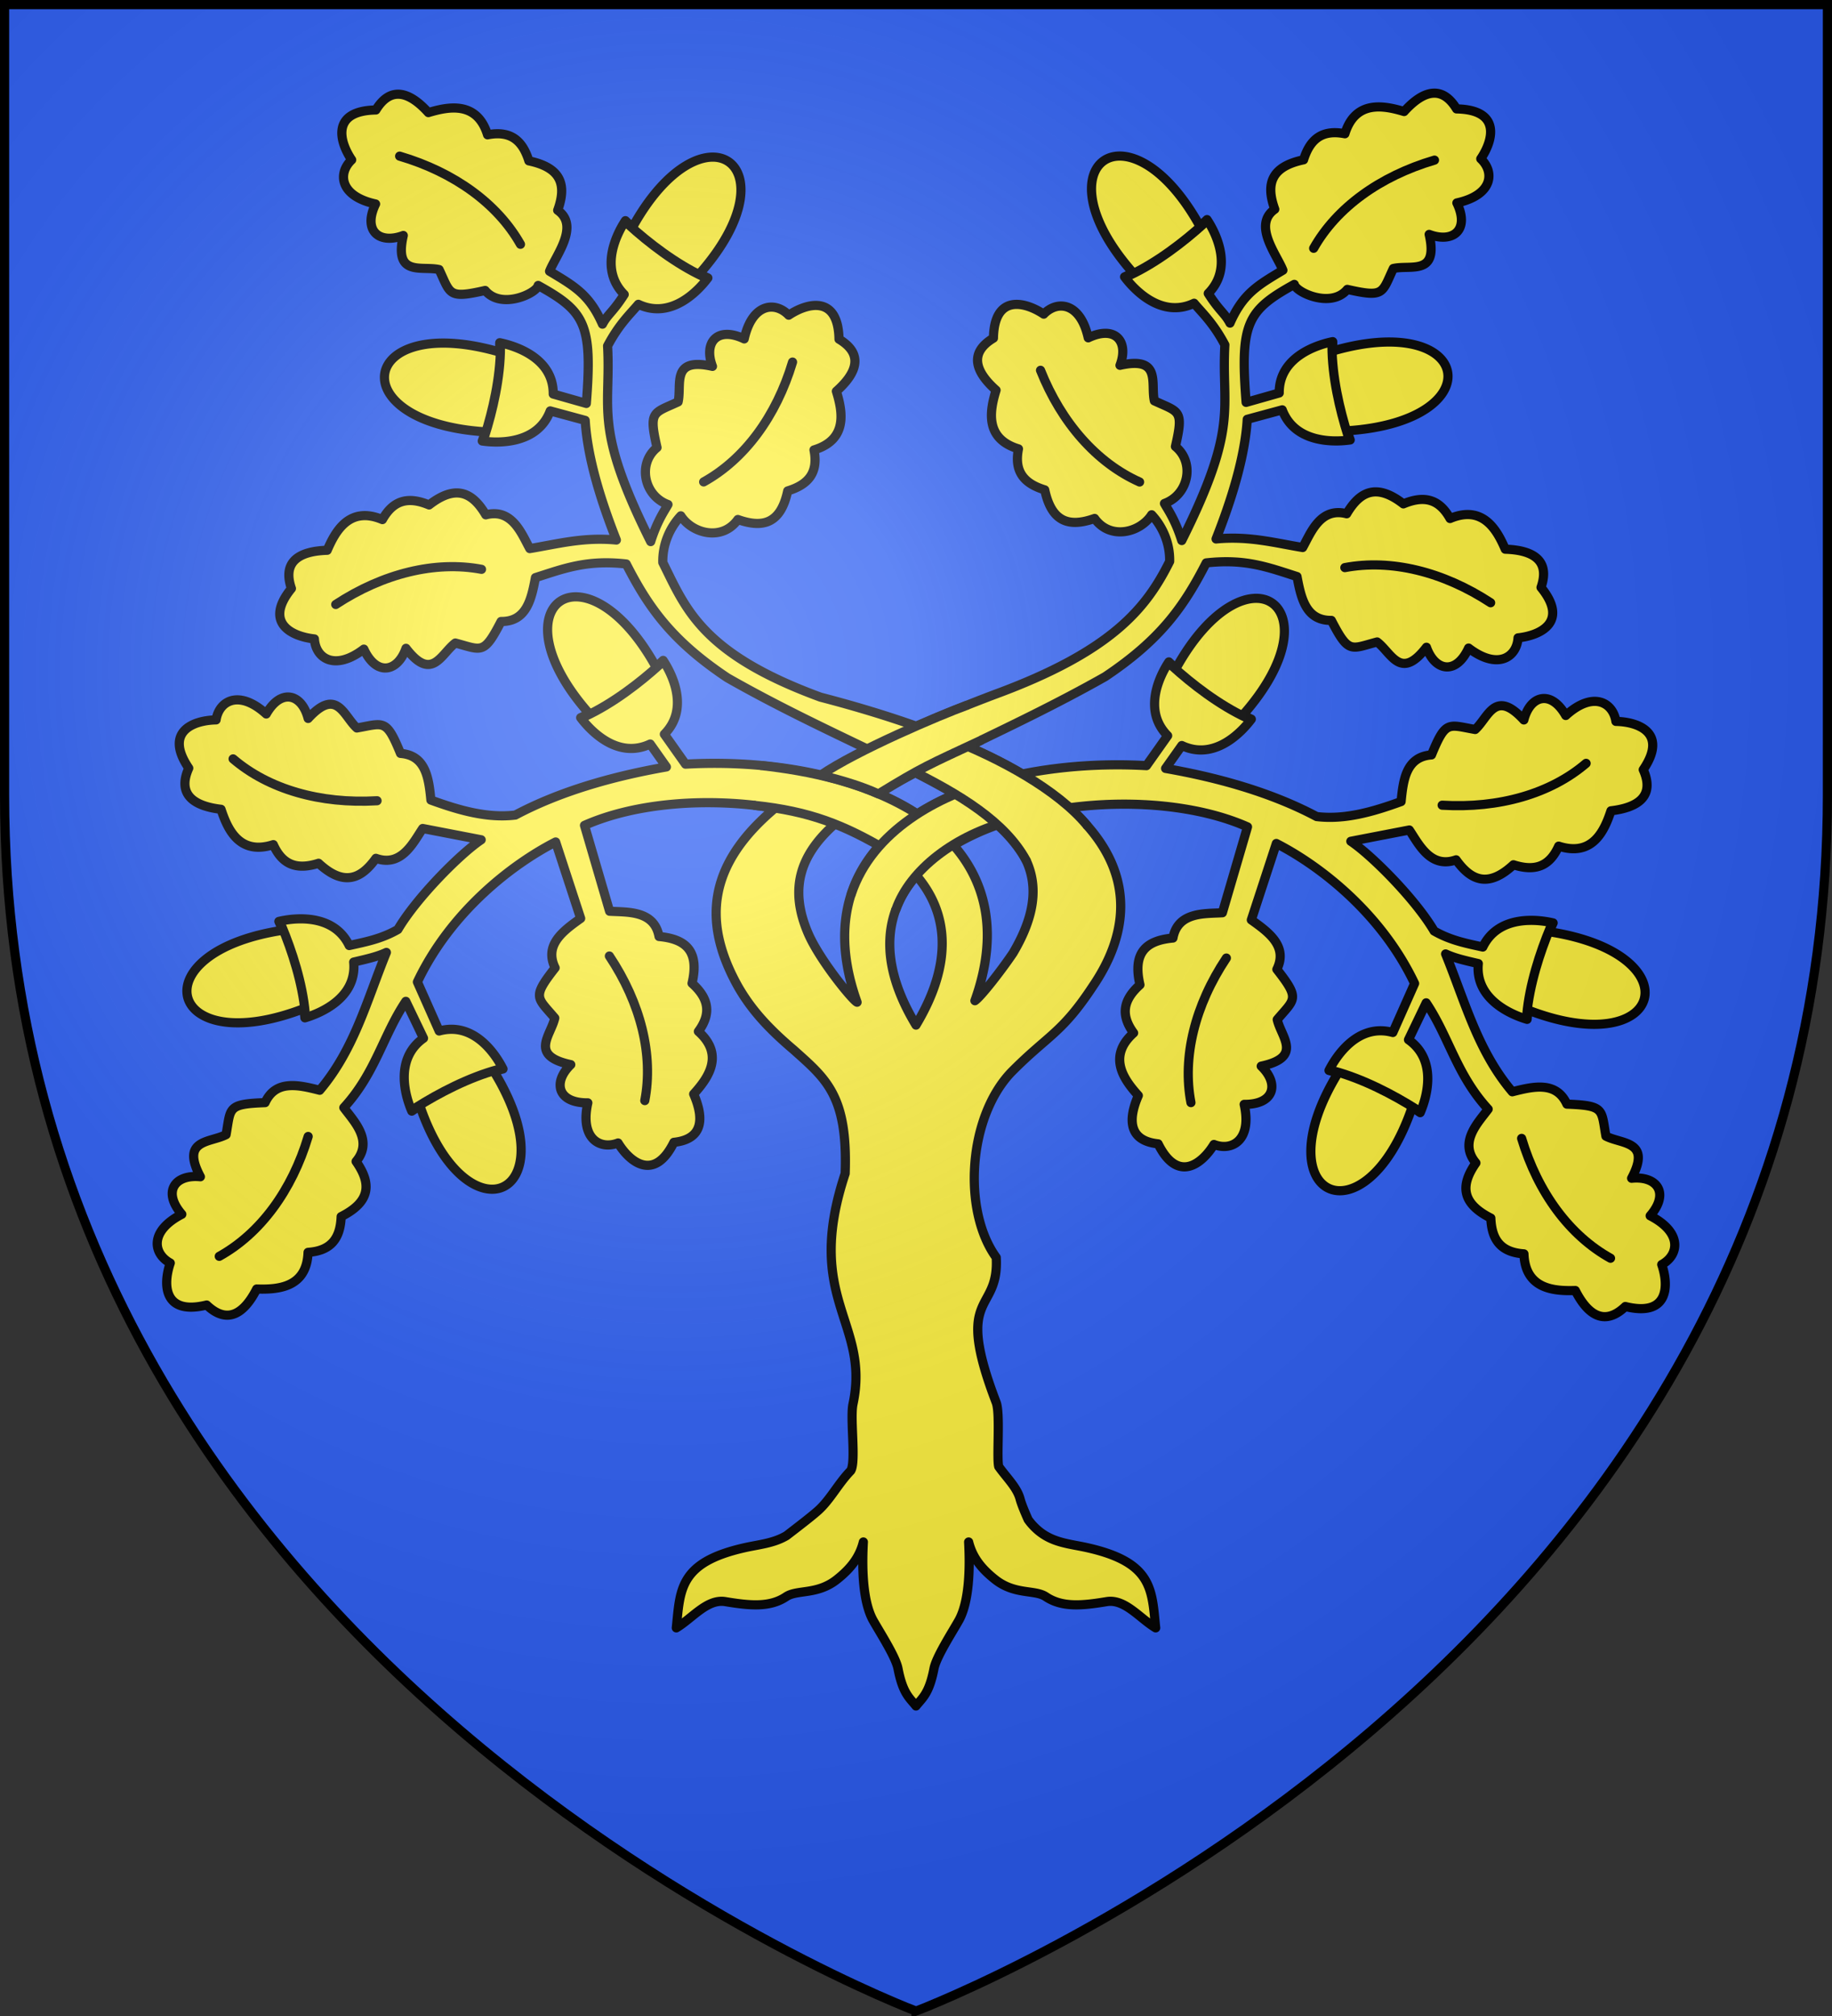 <svg xmlns="http://www.w3.org/2000/svg" width="600" height="660"><rect width="100%" height="100%" fill="#333333" stroke="none"/><radialGradient id="a" cx="221.445" cy="226.331" r="300" gradientTransform="matrix(1.353 0 0 1.349 -77.63 -85.747)" gradientUnits="userSpaceOnUse"><stop offset="0" stop-color="#fff" stop-opacity=".314"/><stop offset=".19" stop-color="#fff" stop-opacity=".251"/><stop offset=".6" stop-color="#6b6b6b" stop-opacity=".125"/><stop offset="1" stop-opacity=".125"/></radialGradient><path fill="#2b5df2" fill-rule="evenodd" d="M300 658.5s298.5-112.32 298.5-397.772V1.5H1.5v259.228C1.5 546.18 300 658.5 300 658.5"/><g stroke="#000" stroke-linecap="round" stroke-linejoin="round"><g stroke-width="3"><path fill="#fcef3c" fill-rule="evenodd" d="M469.811 30.502c-3.291-.02-6.732 2.43-9.955 6.012-6.38-1.905-15.919-3.967-19.387 7.274-7.318-1.42-11.38 1.6-13.533 8.529-10.616 2.231-12.454 7.853-9.438 16.185-7.293 5.112.669 14.852 2.663 19.963-8.3 4.964-13.068 7.677-17.325 17.313-1.66-3.202-3.525-4.028-7.123-9.715 8.427-8.507 2.263-20.167-.4-24.162l-2.291 2.21c-23.106-41.778-53.624-20.592-21.924 15.22l-2.787 1.312c2.969 3.965 11.902 13.767 22.766 8.639 2.563 3.073 6.276 6.419 10.082 13.615-1.17 21.078 4.734 26.369-14.118 64.065-2.167-6.88-4.624-10.21-5.664-12.137 7.879-2.841 10.057-13.397 3.588-18.649 2.78-12.07 1.258-11.166-6.902-14.949-1.297-5.678 2.478-14.717-11.254-11.627 2.969-7.766-1.483-13.232-10.399-9-2.617-11.73-10.198-12.32-14.574-7.758-6.139-4.091-16.205-6.642-16.474 7.856-8.378 5.003-5.564 11.362.861 17.043-1.922 6.324-4.001 15.78 7.338 19.219-1.433 7.254 1.615 11.28 8.603 13.416 2.251 10.523 7.921 12.344 16.327 9.353 5.156 7.23 14.981 4.61 18.687-1.201 3.567 3.847 6.03 9.259 5.893 15.281-7.453 14.902-18.365 29.277-57.44 43.6-9.213 3.492-17.668 6.944-25.441 10.38-9.273-3.298-19.713-6.494-31.477-9.554-39.075-14.322-44.184-29.176-51.637-44.078-.136-6.022 2.328-11.434 5.895-15.281 3.706 5.81 13.531 8.43 18.687 1.2 8.406 2.992 14.074 1.169 16.325-9.355 6.988-2.135 10.038-6.161 8.605-13.416 11.34-3.438 9.258-12.894 7.336-19.218 6.425-5.682 9.24-12.04.861-17.043-.27-14.498-10.334-11.947-16.472-7.856-4.376-4.563-11.957-3.97-14.575 7.76-8.915-4.232-13.367 1.232-10.398 8.998-13.732-3.09-9.957 5.95-11.254 11.627-8.16 3.782-9.685 2.88-6.904 14.95-6.469 5.25-4.29 15.806 3.588 18.648-1.04 1.926-3.497 5.259-5.664 12.138-18.852-37.695-12.948-42.986-14.118-64.064 3.806-7.197 7.519-10.545 10.082-13.617 10.864 5.128 19.797-4.673 22.766-8.637l-2.785-1.315c31.7-35.811 1.18-56.997-21.926-15.218l-2.289-2.21c-2.663 3.995-8.829 15.655-.402 24.163-3.598 5.687-5.46 6.51-7.121 9.713-4.257-9.637-9.028-12.349-17.327-17.313 1.994-5.111 9.956-14.851 2.663-19.963 3.017-8.332 1.18-13.952-9.436-16.183-2.154-6.929-6.215-9.95-13.533-8.53-3.468-11.24-13.007-9.178-19.387-7.273-5.73-6.369-12.146-9.16-17.193-.856-14.625.268-12.051 10.247-7.924 16.332-4.603 4.338-4.007 11.853 7.826 14.448-4.269 8.838 1.244 13.251 9.078 10.308-3.117 13.613 6.001 9.87 11.729 11.157 3.815 8.09 2.904 9.6 15.08 6.843 5.297 6.412 16.913.897 17.361-1.64 15.462 8.566 17.805 12.683 15.781 38.627L181.19 129c.097-11.928-12.64-15.811-17.52-16.803l-.023 3.058c-46.138-13.346-52.608 23.026-4.647 26.13l-1.053 2.992c4.778.704 18.042 1.316 22.258-9.85l11.46 3.102c.754 12.525 5.328 26.799 10.202 39.168-10.781-1.043-19.281 1.305-28.355 2.802-2.668-4.8-5.772-13.303-14.41-11.05-4.5-7.647-10.025-9.866-18.573-3.239-6.738-2.817-11.682-1.675-15.289 4.795-10.915-4.592-15.455 3.978-18.084 10.047-8.605.258-14.884 3.337-11.71 12.508-9.195 11.278.171 15.736 7.527 16.514.393 6.283 6.584 10.662 16.195 3.343 4.086 8.923 11.04 7.574 13.8-.267 8.516 11.117 11.486 1.786 16.161-1.737 8.704 2.303 9.284 3.965 14.98-7.052 8.36.099 9.94-7.362 11.256-14.356 9.39-2.995 16.85-5.912 29.735-4.473 7.355 14.366 15.01 25.154 33.123 37.258 16.07 9.154 31.87 16.604 46.045 23.426-5.534 2.812-10.593 5.622-15.182 8.442-14.047-3.273-29.47-4.436-44.566-3.592l-6.936-9.803c8.427-8.508 2.261-20.165-.402-24.16l-2.291 2.209c-23.106-41.779-53.624-20.593-21.924 15.219l-2.787 1.314c2.969 3.965 11.904 13.765 22.767 8.637l5.305 7.494c-18.06 3.161-35.117 8.128-49.469 15.756-9.22 1.114-18.438-1.556-27.658-4.908-.696-7.082-1.614-14.65-9.951-15.274-4.706-11.468-5.432-9.862-14.305-8.32-4.348-3.913-6.485-13.466-15.945-3.127-2.062-8.05-8.87-9.995-13.725-1.46-8.93-8.12-15.483-4.293-16.427 1.932-7.396.14-17.117 3.774-8.95 15.803-3.967 8.862 2.017 12.47 10.567 13.471 2.085 6.273 5.853 15.203 17.13 11.572 3.025 6.757 7.849 8.32 14.81 6.096 7.932 7.34 13.632 5.61 18.786-1.62 8.407 2.991 12.246-5.214 15.327-9.765l19.15 3.697c-6.83 4.557-21.129 18.908-27.283 29.366-5.326 3.065-10.444 4.036-15.936 5.252-5.182-10.76-18.343-9.006-23.04-7.891l1.312 2.89c-47.506 7.236-37.861 42.911 6.927 25.63l.291 3.045c4.774-1.41 17.12-6.381 15.975-18.254 4.502-1.053 7.688-1.767 10.709-3.159-6.423 15.76-10.502 31.74-21.842 45.125-6.95-1.773-14.438-3.508-17.88 4.045-12.481.462-11.207 1.686-12.78 10.479-5.196 2.712-14.983 1.436-8.418 13.785-8.336-.833-12.507 4.845-6.076 12.287-10.753 5.542-9.366 12.956-3.787 15.965-2.398 6.937-2.279 17.234 11.918 13.74 7.043 6.727 12.51 2.386 16.382-5.236 6.66.203 16.414-.253 16.829-12 7.44-.506 10.572-4.466 10.843-11.711 9.672-4.879 9.98-10.78 4.891-18.055 5.71-6.808-.753-13.19-4.014-17.615 10.347-11.244 12.83-23.674 20.297-34.797l5.795 12.076c-9.789 6.928-5.759 19.473-3.836 23.866l2.643-1.784c15.437 45.122 49.203 29.512 24.258-11.213l2.974-.814c-2.229-4.415-9.312-15.606-20.908-12.426l-7.13-16.05c10.979-23.148 31.199-38.636 45.28-45.827l8.192 25.022c-5.838 4.138-11.993 8.71-8.37 16.18-7.665 9.774-5.898 9.592-.114 16.439-1.245 5.69-8.521 12.302 5.242 15.254-6.002 5.795-4.297 12.612 5.588 12.512-2.63 11.727 3.99 15.438 9.9 13.136 3.82 6.28 11.854 12.81 18.28-.217 9.725-1.024 9.886-7.966 6.486-15.806 4.438-4.927 10.354-12.626 1.543-20.492 4.39-5.975 3.343-10.901-2.08-15.764 2.446-10.48-1.915-14.508-10.807-15.318-1.591-8.713-10.678-7.907-16.193-8.276l-8.223-28.103c16.635-7.401 40.515-9.283 62.383-5.63-20.968 17.625-24.493 36.175-12.127 58.33 3.925 6.83 9.016 12.966 18.293 20.813 10.532 9.45 17.733 14.907 16.824 40.467-13.71 41.337 8.292 48.538 2.562 75.453-1.014 4.766 1.08 19.097-.755 21.84-4.138 4.265-6.715 9.549-10.793 13.152-2.194 1.937-6.162 4.982-10.221 8.103-4.289 2.539-8.973 2.87-13.842 3.973-21.477 4.863-20.957 13.85-22.254 26.22 5.251-3.143 10.102-9.583 16.043-8.6 7.992 1.324 14.578 1.979 19.924-1.606 3.6-2.415 10.14-.519 16.594-5.612 4.406-3.477 7.416-7.166 8.699-12.306-.84 15.254 1.346 22.39 3.234 25.728 2.37 4.188 7.38 11.916 8.12 15.752 1.577 8.186 3.789 9.535 5.886 12.207 2.098-2.672 4.31-4.021 5.887-12.207.74-3.836 5.749-11.564 8.12-15.752 1.888-3.337 4.073-10.474 3.234-25.728 1.283 5.14 4.293 8.83 8.699 12.306 6.454 5.093 12.993 3.197 16.594 5.612 5.345 3.585 11.932 2.93 19.923 1.607 5.942-.984 10.792 5.456 16.043 8.6-1.296-12.372-.776-21.358-22.254-26.221-6.072-1.375-11.86-1.543-16.947-6.301a19 19 0 0 1-2.584-2.941c-1.108-2.514-2.15-4.952-2.639-6.776-1.005-3.753-4.39-6.923-6.98-10.564-.74-2.842.564-17.339-.832-20.98-14.103-36.783 1.069-28.756.012-47.484-11.046-15.174-9.329-45.68 4.904-60.63 12.172-12.297 16.498-12.613 26.752-28.173 10.114-14.8 16.732-36.82-7.715-58.41 20.73-2.776 42.734-.695 58.354 6.254l-8.223 28.103c-5.516.369-14.602-.437-16.193 8.276-8.893.81-13.253 4.837-10.807 15.318-5.424 4.863-6.471 9.789-2.08 15.764-8.811 7.866-2.895 15.565 1.543 20.492-3.4 7.84-3.24 14.782 6.486 15.807 6.425 13.026 14.46 6.496 18.28.216 5.91 2.302 12.529-1.409 9.9-13.136 9.884.1 11.59-6.717 5.588-12.512 13.762-2.952 6.487-9.565 5.242-15.254 5.783-6.847 7.55-6.665-.115-16.44 3.623-7.469-2.531-12.04-8.37-16.18l8.192-25.02c14.082 7.19 34.302 22.678 45.281 45.826l-7.13 16.05c-11.597-3.18-18.68 8.01-20.909 12.426l2.975.815c-24.946 40.724 8.82 56.334 24.258 11.212l2.642 1.784c1.923-4.393 5.953-16.938-3.836-23.866l5.795-12.076c7.468 11.123 9.95 23.553 20.297 34.797-3.26 4.426-9.724 10.807-4.013 17.615-5.09 7.275-4.781 13.176 4.89 18.055.272 7.245 3.404 11.205 10.844 11.711.415 11.747 10.169 12.203 16.828 12 3.873 7.622 9.34 11.963 16.383 5.236 14.196 3.494 14.316-6.803 11.918-13.74 5.578-3.009 6.965-10.423-3.787-15.965 6.43-7.441 2.26-13.12-6.076-12.287 6.565-12.349-3.222-11.073-8.418-13.785-1.574-8.793-.3-10.017-12.78-10.479-3.442-7.552-10.93-5.818-17.88-4.044-11.34-13.386-15.42-29.366-21.842-45.126 3.02 1.392 6.206 2.106 10.709 3.159-1.146 11.873 11.2 16.844 15.974 18.254l.293-3.045c44.789 17.281 54.431-18.394 6.926-25.63l1.312-2.89c-4.697-1.114-17.858-2.869-23.04 7.89-5.493-1.215-10.61-2.186-15.936-5.251-6.155-10.458-20.454-24.81-27.283-29.365l19.15-3.698c3.08 4.551 6.92 12.755 15.326 9.764 5.155 7.229 10.855 8.962 18.787 1.621 6.96 2.225 11.785.66 14.809-6.098 11.277 3.632 15.046-5.297 17.13-11.57 8.55-1 14.535-4.609 10.567-13.47 8.168-12.03-1.553-15.664-8.949-15.803-.944-6.226-7.497-10.053-16.428-1.932-4.854-8.536-11.663-6.59-13.724 1.459-9.46-10.34-11.598-.786-15.946 3.127-8.873-1.542-9.598-3.15-14.304 8.318-8.337.624-9.255 8.194-9.952 15.276-9.22 3.353-18.438 6.022-27.658 4.908-14.352-7.628-31.409-12.595-49.469-15.756l5.305-7.494c10.863 5.128 19.799-4.672 22.768-8.637l-2.787-1.314c31.7-35.812 1.182-56.998-21.924-15.22l-2.291-2.208c-2.664 3.995-8.83 15.652-.403 24.16l-6.935 9.803c-13.737-.768-27.749.117-40.744 2.748-5.15-3.04-11.033-6.043-17.735-8.988 13.9-6.728 29.286-14.03 44.924-22.877 18.112-12.105 25.766-22.893 33.121-37.258 12.884-1.44 20.347 1.475 29.737 4.47 1.316 6.995 2.893 14.457 11.254 14.358 5.696 11.018 6.278 9.355 14.982 7.053 4.675 3.522 7.645 12.853 16.16 1.736 2.762 7.841 9.715 9.188 13.8.266 9.612 7.318 15.803 2.941 16.196-3.342 7.356-.778 16.72-5.238 7.526-16.516 3.173-9.17-3.106-12.25-11.711-12.508-2.629-6.069-7.167-14.638-18.082-10.047-3.607-6.47-8.553-7.61-15.291-4.793-8.548-6.627-14.071-4.41-18.57 3.237-8.639-2.253-11.743 6.25-14.41 11.05-9.075-1.496-17.577-3.844-28.358-2.802 4.874-12.369 9.45-26.64 10.205-39.166l11.457-3.104c4.217 11.167 17.482 10.554 22.26 9.85l-1.053-2.99c47.96-3.104 41.489-39.477-4.649-26.131l-.023-3.059c-4.88.992-17.615 4.878-17.518 16.805l-10.843 3.08c-2.024-25.944.32-30.061 15.78-38.627.45 2.537 12.065 8.05 17.362 1.639 12.176 2.756 11.265 1.245 15.08-6.844 5.728-1.286 14.846 2.456 11.729-11.156 7.834 2.943 13.347-1.47 9.078-10.309 11.833-2.595 12.429-10.11 7.826-14.447 4.127-6.086 6.701-16.063-7.924-16.33-2.208-3.634-4.676-5.143-7.236-5.159M299.797 252.964c4.643 2.374 8.983 4.72 12.961 7.082-4.424 1.863-8.573 4-12.37 6.423-3.898-2.56-8.188-4.809-12.774-6.763 3.76-2.25 7.837-4.487 12.183-6.742m-26.275 16.707c5.304 1.922 10.25 4.244 14.66 6.972-11.213 12.434-15.341 29.46-7.475 51.467-1.359-.523-12.04-13.486-15.94-22.336-6.633-15.224-2.36-26.311 8.755-36.103m53.33.306c12.335 10.914 15.91 23.526 4.918 42.063-3.896 5.772-10.627 14.373-12.477 15.574 7.744-21.664 3.862-38.5-6.957-50.88 4.383-2.64 9.276-4.893 14.516-6.757m-26.707 16.674c10.17 11.873 12.33 28.176-.145 48.94-12.595-20.801-10.28-37.113.145-48.94"/><path fill="#fcef3c" fill-rule="evenodd" d="M507.78 303.59c-3.452 8.245-6.848 18.801-7.732 28.496M383.877 218.018c6.634 6.036 15.479 12.81 24.366 16.949m55.616 128.175c-7.592-4.802-17.488-9.95-26.966-12.497M92.22 303.095c3.453 8.244 6.848 18.8 7.732 28.495m116.172-114.068c-6.635 6.036-15.48 12.81-24.366 16.949m-33.053-91.601c2.714-8.512 5.169-19.321 5.197-29.055m41.992-40.249c6.634 6.036 15.48 12.81 24.366 16.95m211.183 52.007c-2.714-8.512-5.169-19.321-5.197-29.055M394.254 73.22c-6.634 6.036-15.479 12.81-24.366 16.949M136.142 362.646c7.591-4.802 17.488-9.95 26.965-12.497"/><path fill="none" d="M472.319 263.608c18.665 1.118 35.533-3.77 47.148-13.703m-21.118 122.783c5.325 17.77 15.728 31.811 29.115 39.234M401.65 313.648c-10.309 15.466-14.472 32.392-11.603 47.33m79.765-308.556c-17.926 5.278-32.09 15.59-39.577 28.862m-230.662 231.7c10.309 15.467 14.472 32.392 11.603 47.33m-110.25 11.749c-5.326 17.77-15.728 31.81-29.116 39.234m268.97-290.07c6.866 17.242 18.464 30.33 32.453 36.569m114.964 39.533c-15.601-10.22-32.675-14.347-47.743-11.503M130.884 51.118c17.925 5.28 32.09 15.591 39.577 28.863m89.107 38.558c-5.325 17.77-15.728 31.81-29.115 39.233M123.49 262.147c-18.665 1.117-35.533-3.771-47.148-13.704m33.621-50.551c15.602-10.22 32.675-14.347 47.743-11.503"/></g><g fill="#fcef3c" stroke-width="2.299"><path d="M265.717 352.955c10.678 1.198 27.215 3.995 40.775 13.362l-9.2 7.992c-11.112-6.563-19.562-9.906-33.347-11.382" transform="matrix(1.305 0 0 1.305 -97.172 -209.94)"/><path d="M288.108 385.165c5.304-15.972 22.094-24.816 35.93-28.41l4.338 9.892c-14.383 3.7-25.54 12.415-29.059 22.349" transform="matrix(1.305 0 0 1.305 -97.172 -209.94)"/><path d="M347.253 367.918c-7.4-8.959-22.094-16.894-34.49-21.657l-11.28 7.035c14.253 6.947 25.278 13.844 30.5 23.388" transform="matrix(1.305 0 0 1.305 -97.172 -209.94)"/><path d="M316.92 337.89c-6.564 2.387-27.45 11.235-36.444 17.422 4.974 1.265 9.917 2.657 14.448 4.734 11.047-6.757 12.473-7.268 25.668-13.419" transform="matrix(1.305 0 0 1.305 -97.172 -209.94)"/></g></g><path fill="url(#a)" fill-rule="evenodd" d="M300 658.5s298.5-112.32 298.5-397.772V1.5H1.5v259.228C1.5 546.18 300 658.5 300 658.5"/><path fill="none" stroke="#000" stroke-width="3" d="M300 658.397S1.5 545.98 1.5 260.277V1.5h597v258.778c0 285.7-298.5 398.12-298.5 398.12z"/></svg>